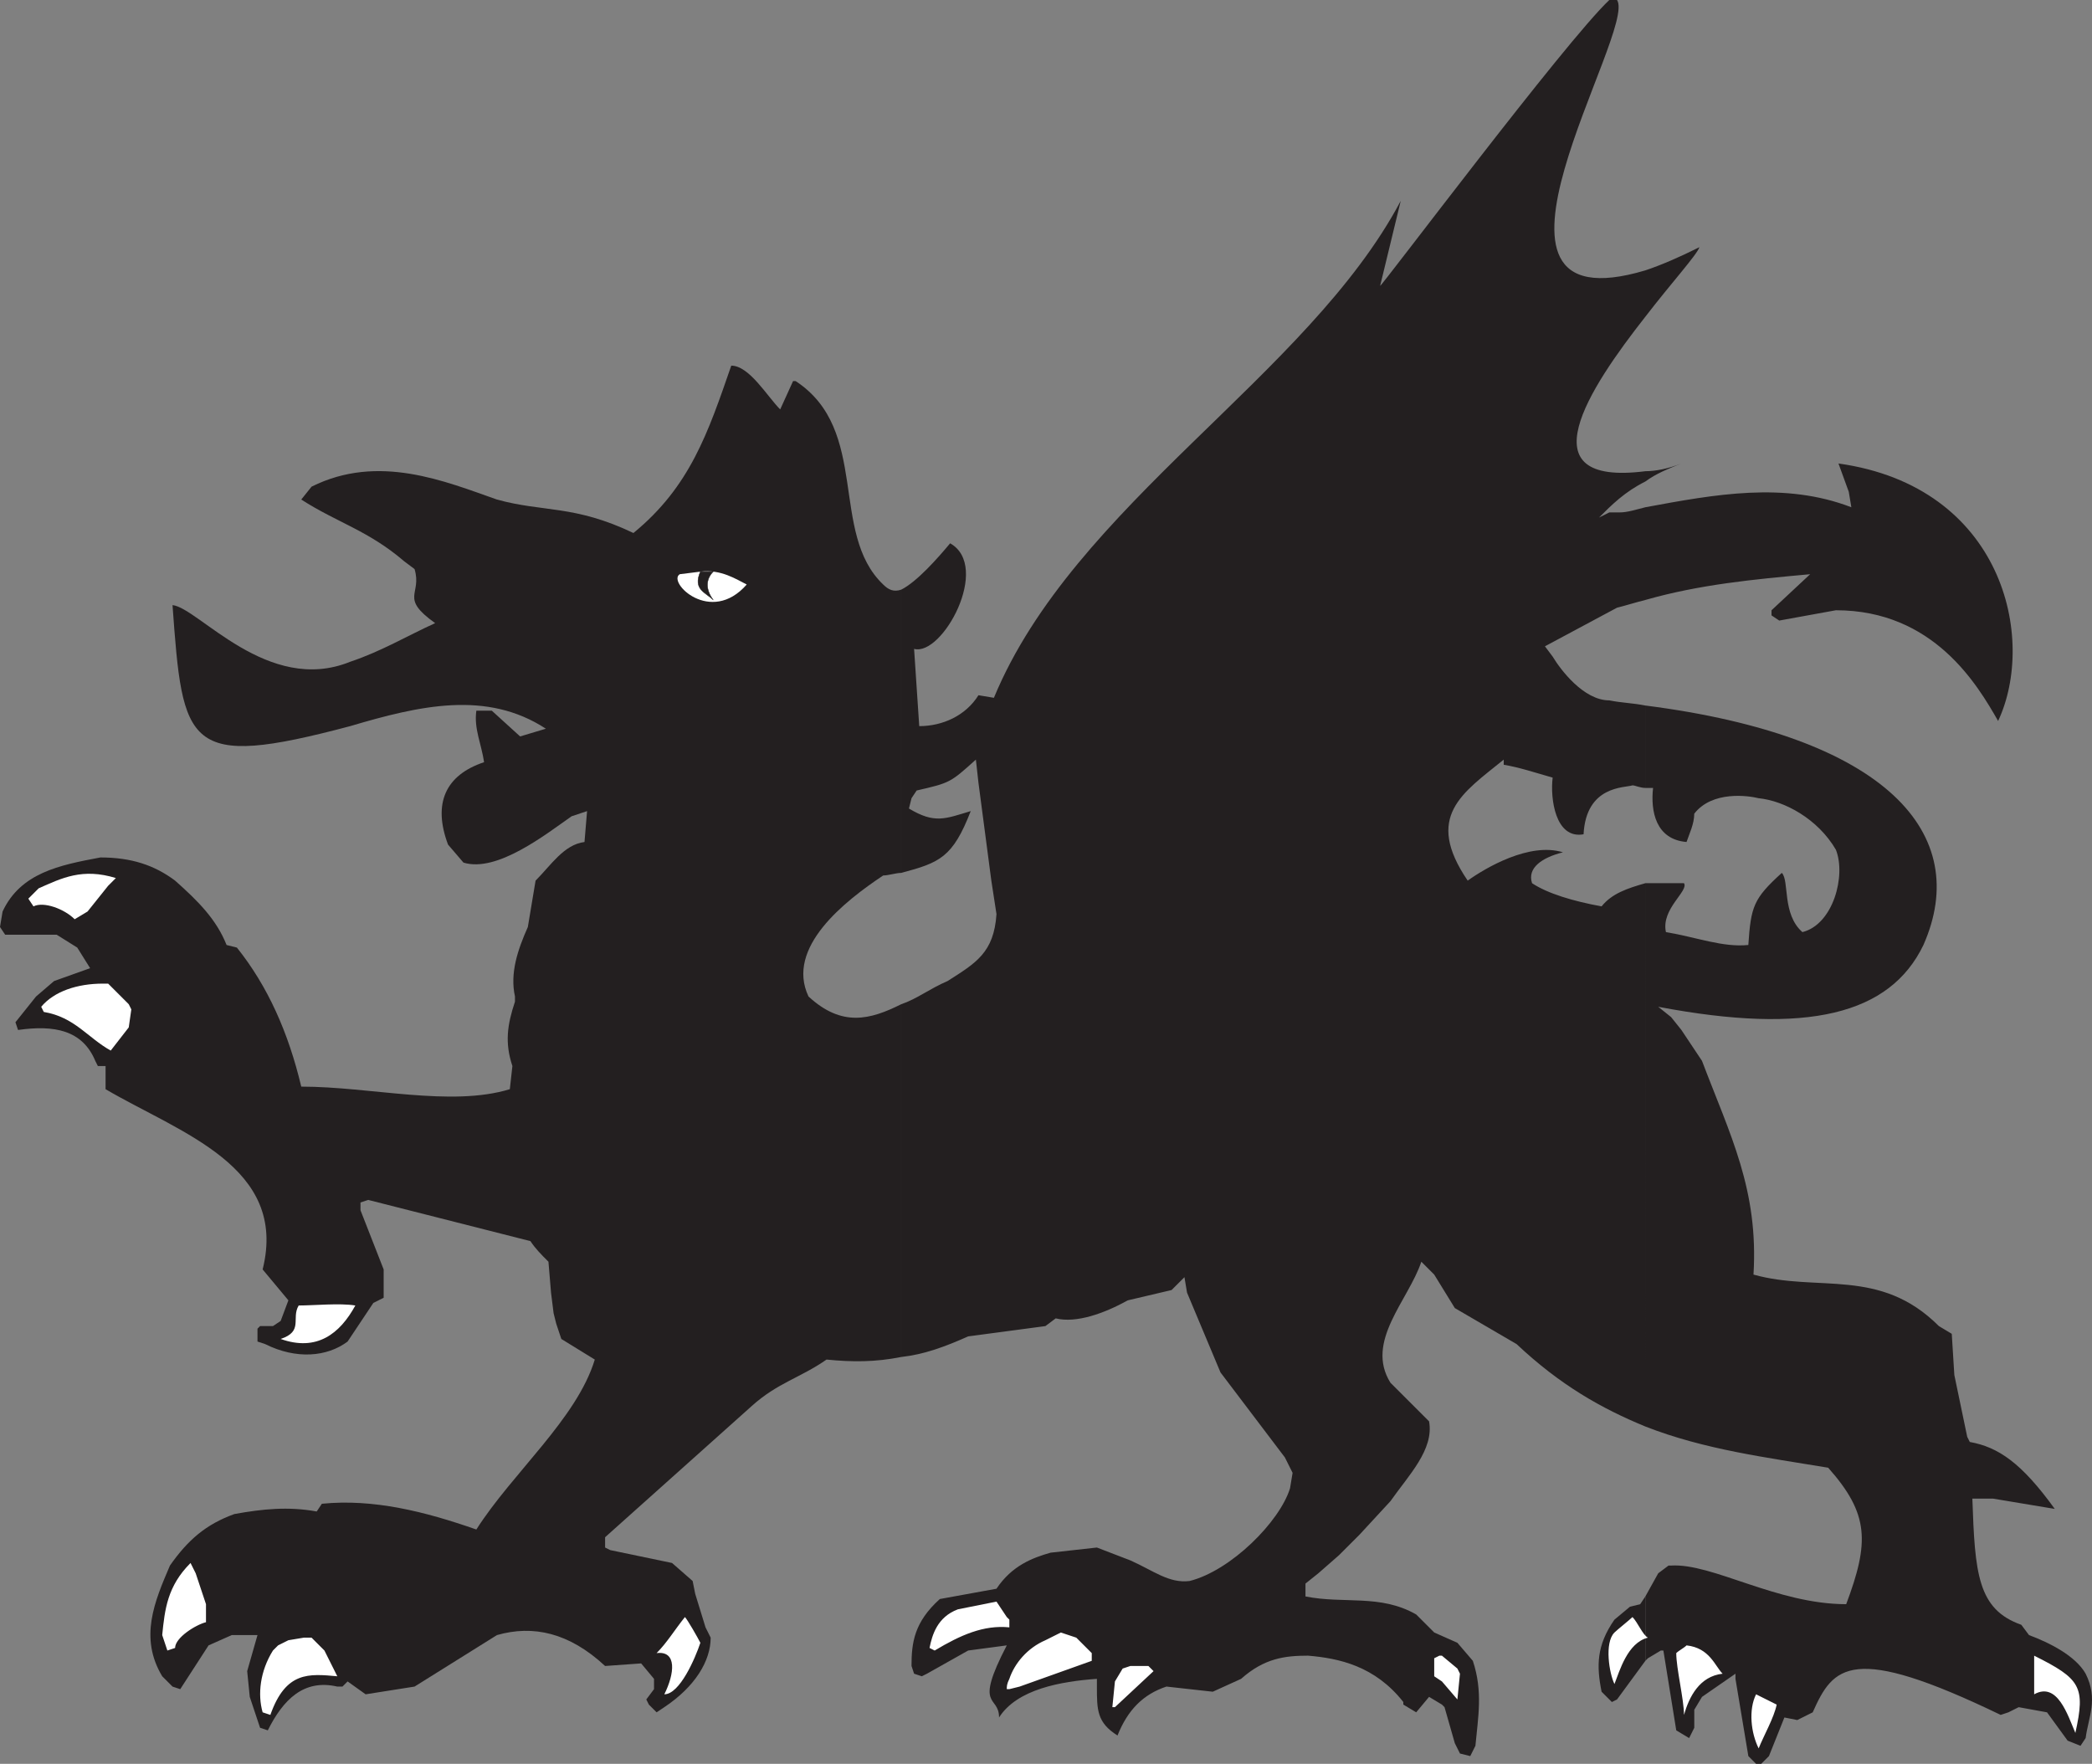 <svg xmlns="http://www.w3.org/2000/svg" width="609.346" height="513.75"><rect width="100%" height="100%" fill="#808080" stroke="none"/><path fill="#231f20" fill-rule="evenodd" d="M479.25 465v18.75l.75-.75 3.75-2.25h.75l3.75 23.25 3.75 2.25 1.5-3V498l2.25-3.75 9.75-6.75v1.5l3.75 22.5 2.25 2.25h1.5l2.25-2.25 4.5-11.25 3.75.75 4.5-2.25c6-13.5 11.25-20.25 54.75.75l2.25-.75 3-1.5 8.25 1.5 6 8.25 3.75 1.5 1.5-2.25c.75-6 3.75-11.25 0-18.75-3-5.25-10.5-9-16.5-11.25l-2.25-3c-12.75-4.5-13.5-15-14.25-36.75h6l18 3c-9.75-13.5-16.5-18-24.75-19.5l-.75-1.5-3.75-18-.75-12-3.75-2.25c-17.25-17.25-35.25-9.75-54-15 1.5-24.75-6.75-40.5-15-62.25l-6-9-3-3.75-3.75-3c43.5 8.25 67.5 2.25 77.25-18 14.25-32.25-10.5-60.75-81-69.75v24h2.25c-.75 6.75.75 15 9.75 15.75.75-2.25 2.25-5.25 2.25-8.25 5.25-6.75 15.75-5.25 18.75-4.5 7.5.75 17.25 6 22.5 15 3 7.5-.75 21.75-9.75 24-6-5.25-3.75-15-6-17.25-8.25 7.5-9 9.75-9.75 21-7.5.75-15-2.25-24-3.75-1.5-6.75 6.75-12 5.25-14.25h-11.25V415.5c17.25 6.75 35.25 9 53.25 12 12 13.5 12 21.75 5.25 39.75-20.25 0-39-12-51-11.25H486l-3 2.25-3.75 6.75m0-317.25v27c15.75-4.5 31.5-6 48-7.5L516 177.75v1.5l2.25 1.5 16.5-3c28.5 0 41.25 21.75 47.25 32.25 11.25-24 1.5-68.25-46.5-75l3 8.25.75 4.5c-19.5-7.5-39.75-3.75-60 0m0-10.5v3c3-2.25 6.75-3.75 10.5-5.25-3.75 1.5-7.5 2.25-10.5 2.25m0-58.5v13.5c7.5-9.75 15-18 15.75-20.25-6 3-11.25 5.25-15.75 6.75m0 13.5v-13.5C421.5 96 477 9 471 0h-2.25C456 12 402 84 402 83.25l6-24.75c-27 51-95.25 88.5-118.5 144.75l-4.5-.75c-3.75 6-10.5 9-17.25 9l-1.5-22.5c8.25 2.25 22.5-24 10.5-30.75-3.75 4.5-9.75 11.25-14.25 13.5v82.5c11.25-3 15-4.5 20.25-18-7.5 2.25-10.5 3.75-18-.75l.75-3 1.5-2.25c9.75-2.25 9.75-2.25 17.25-9L285 228l3.75 28.5 1.5 9.75c-.75 11.25-6 14.25-14.25 19.5-5.25 2.25-9 5.25-13.5 6.75v102.75c6.75-.75 12.75-3 19.5-6l22.5-3 3-2.25c6 1.5 14.25-1.5 21-5.25l12.75-3L345 372l.75 4.5 9.75 23.25 18.75 24.75 2.25 4.5-.75 4.5c-3 9.75-17.25 24-29.25 27-6 .75-10.5-3-17.25-6l-9.75-3.75-13.5 1.5c-5.25 1.5-11.25 3.75-15.75 10.5l-16.5 3c-7.5 6.75-8.25 12.75-8.25 19.5l.75 2.25 2.25.75 1.5-.75 12-6.75 11.25-1.5c-9.75 18.75-2.25 14.25-2.25 21 5.25-8.25 18-10.5 28.5-11.25v2.25c0 6.75 0 10.5 6 14.25 3-7.5 7.5-12 14.25-14.25l13.5 1.5 8.25-3.75c6.75-6 12.75-6.75 19.5-6.75 9 .75 19.5 3 27.75 13.5v.75l3.75 2.25 3.75-4.5 3.75 2.25.75.75 3 10.5 1.5 3 3 .75 1.5-3c.75-8.25 2.25-15.75-.75-24.75l-4.5-5.25-6.75-3-5.25-5.25c-10.5-6-21-3-32.25-5.25v-3.75l3.75-3 6-5.25 6-6 9-9.75c5.25-7.5 12.75-15 11.25-23.25L405 402.75c-7.5-12 5.25-24 9-35.25l3.75 3.75 6 9.75 18 10.5c12.75 12 24.75 18.75 37.5 24V257.25c-5.25 1.5-9.75 3-12.75 6.75-8.25-1.5-15.75-3.75-20.25-6.75-1.5-4.5 3-7.5 9-9-9.75-3-22.5 4.5-27.75 8.25-12.75-18.75-1.5-25.5 10.5-35.25v1.5c4.5.75 9 2.25 14.25 3.75-.75 6 .75 18 9 16.5.75-14.25 12-13.5 14.25-14.25.75 0 2.25.75 3.75.75v-24c-3.75-.75-6.75-.75-10.5-1.5-7.5 0-14.25-9-16.5-12.75l-2.25-3L471 177c3-.75 5.25-1.5 8.25-2.25v-27c-3 .75-5.25 1.5-7.5 1.5h-3l-3 1.5c3.75-3.75 7.5-7.5 13.5-10.5v-3c-35.25 4.5-16.5-24 0-45"/><path fill="#231f20" fill-rule="evenodd" d="M479.25 483.75V465l-1.5 2.25-3 .75-4.5 3.75c-5.25 7.5-5.25 13.5-3.75 21l3 3 1.5-.75 8.25-11.25M262.5 254.25v-82.5c-2.25.75-3.75 0-5.25-1.5-15.75-15-3.75-45-25.5-59.25H231l-3.75 8.25c-3.75-3.75-9-12.75-14.25-12.75-6.75 19.5-12 35.25-28.5 48.75-17.25-8.25-26.25-6-39.75-9.75-15-5.25-34.5-13.5-54-3.75l-3 3.75c10.5 6.75 19.5 9 30 18l3 2.25c2.25 7.5-4.5 8.25 6 15.75-8.25 3.75-15.75 8.25-24.75 11.25-24 9.75-44.25-15.75-51.75-16.5 3 41.25 3.75 48 51.75 35.25 20.25-6 39.75-10.5 57 .75l-7.5 2.25-8.25-7.5h-4.5c-.75 5.25 1.5 9.75 2.25 15-11.25 3.75-15 12-10.5 24l4.5 5.25c9.75 3 24-8.25 31.5-13.5l4.5-1.5-.75 9c-6 .75-9.75 6.75-14.25 11.25l-2.25 13.5c-3 6.75-5.25 13.5-3.75 20.25v1.5c-2.25 6.75-3 12-.75 18.75l-.75 6.75c-17.25 5.25-40.5-.75-60.75-.75C84 300.75 78 287.25 69 276l-3-.75c-3-7.5-8.25-12.75-15-18.75-6-4.5-12.75-6.75-21.75-6.75C17.25 252 6 254.25.75 265.5L0 270l1.5 2.25h15l6 3.75 3.75 6-10.5 3.75-5.25 4.5-6 7.5.75 2.25c10.5-1.5 18.75 0 22.5 9l.75 1.5h2.25v6.75C52.5 330 84 339.75 76.5 369.75l7.5 9-2.25 6-2.25 1.5h-3.75L75 387v3.75l2.25.75c9 4.5 18 3.75 24-.75l7.5-11.25 3-1.5v-8.25L105 352.5v-2.25l2.25-.75 47.25 12c1.5 2.25 3 3.75 5.25 6l.75 9 .75 6 .75 3 1.5 4.5 9.75 6c-5.25 17.25-24 33-34.5 49.5-15-5.25-30-9-45-7.5l-1.5 2.25c-8.25-1.5-15.75-.75-24 .75-8.25 3-13.5 7.5-18.75 15-4.5 10.5-9 21-2.25 32.25l3 3 2.25.75 8.25-12.75 6.75-3H75l-3 10.5.75 7.5 3 9L78 504c4.5-9 10.5-15 20.25-12.75h1.5l1.5-1.5 5.25 3.75 14.25-2.25 24-15c10.5-3 21-.75 31.5 9l10.5-.75 3.75 4.5v3l-2.25 3 .75 1.5 2.25 2.25 2.25-1.5c9-6 13.5-13.5 13.5-20.25l-1.5-3-3-9.75-.75-3.75-6-5.25-18-3.75-1.5-.75v-3L219 409.5c7.5-6.75 14.25-8.25 21.75-13.5 7.5.75 14.25.75 21.75-.75V292.5c-9 4.5-17.25 6.75-27-2.25C228.75 276 246 262.5 257.25 255c1.5 0 3.75-.75 5.25-.75"/><path fill="#fff" fill-rule="evenodd" d="M592.5 493.5v-11.25c13.5 6.75 15 9 12 22.5-2.25-5.25-5.25-15-12-11.25M294 489v3l3-.75 21-7.5v-2.25l-4.5-4.5-4.5-1.5-4.5 2.25c-5.25 2.25-9 6.75-10.5 11.25m218.25 20.25c-2.25-4.5-3-11.25-.75-15.75l6 3c-.75 3.75-3.75 9-5.25 12.75m-21.75-9.75c0-4.5-2.25-13.5-2.25-18 .75-.75 2.25-1.5 3-2.25 6.75.75 8.25 6 10.5 8.25-6.75.75-9.75 6.75-11.25 12m-20.25-9c-1.5-3-3-12 0-15 .75-.75 4.5-3.75 5.25-4.5 1.5 1.5 3 5.25 4.5 6-6 1.5-8.25 9.75-9.75 13.5M424.5 495l-4.5-5.25-2.25-1.5V483l1.5-.75h.75l4.5 3.75.75 1.5-.75 7.5m-99.75 2.25H324l.75-7.5L327 486l2.25-.75h5.25l1.5 1.5-11.25 10.5M294 474v-2.25l-.75-.75-3-4.5-11.25 2.25c-6 2.25-7.5 7.5-8.25 11.25l1.5.75c7.5-4.5 14.25-7.5 21.75-6.75m0 18v-3c-.75 1.5-.75 2.25-.75 3h.75m-100.5 1.5c3-6 3.75-12.75-2.25-12 3-3 5.25-6.75 8.25-10.5.75.75 3.75 6 4.5 7.5-1.5 4.5-6 15-10.5 15m-117 5.25c-1.5-5.25-.75-12 3-18l1.5-1.5 3-1.5 4.5-.75h2.25l3.75 3.75 3.75 7.5c-8.25-.75-15-1.5-19.5 11.25l-2.25-.75m-27.75-18-1.5-4.5c.75-7.5 1.5-14.25 8.25-21l1.5 3 3 9v5.25c-3 .75-9 4.5-9 7.5l-2.25.75M87 380.25c4.5 0 12-.75 16.5 0-4.5 8.25-11.25 13.5-21.75 9.75 6.75-2.25 3-6 5.25-9.75m-75-87c3.75-4.5 10.5-6.75 18-6.75h1.5l6 6 .75 1.5-.75 5.25-5.25 6.75c-6.75-3.75-10.5-9.75-19.5-11.25l-.75-1.5m-3.75-31.5 3-3c6.75-3 12.75-6 22.5-3L31.5 258l-6 7.5-3.75 2.25c-3-3-9-5.25-12-3.75l-1.5-2.25M198 167.25l6-.75c6-.75 10.5 2.25 13.5 3.75-10.5 12-23.25-.75-19.5-3"/><path fill="#231f20" fill-rule="evenodd" d="M207.75 166.5H204c-2.25 5.25 1.5 6 3.75 8.25-2.25-3-2.25-6 0-8.25"/><path fill="none" stroke="#231f20" stroke-linecap="round" stroke-linejoin="round" stroke-miterlimit="10" stroke-width=".12" d="M207.75 166.5H204c-2.25 5.25 1.5 6 3.75 8.25-2.25-3-2.25-6 0-8.25zm0 0"/></svg>
